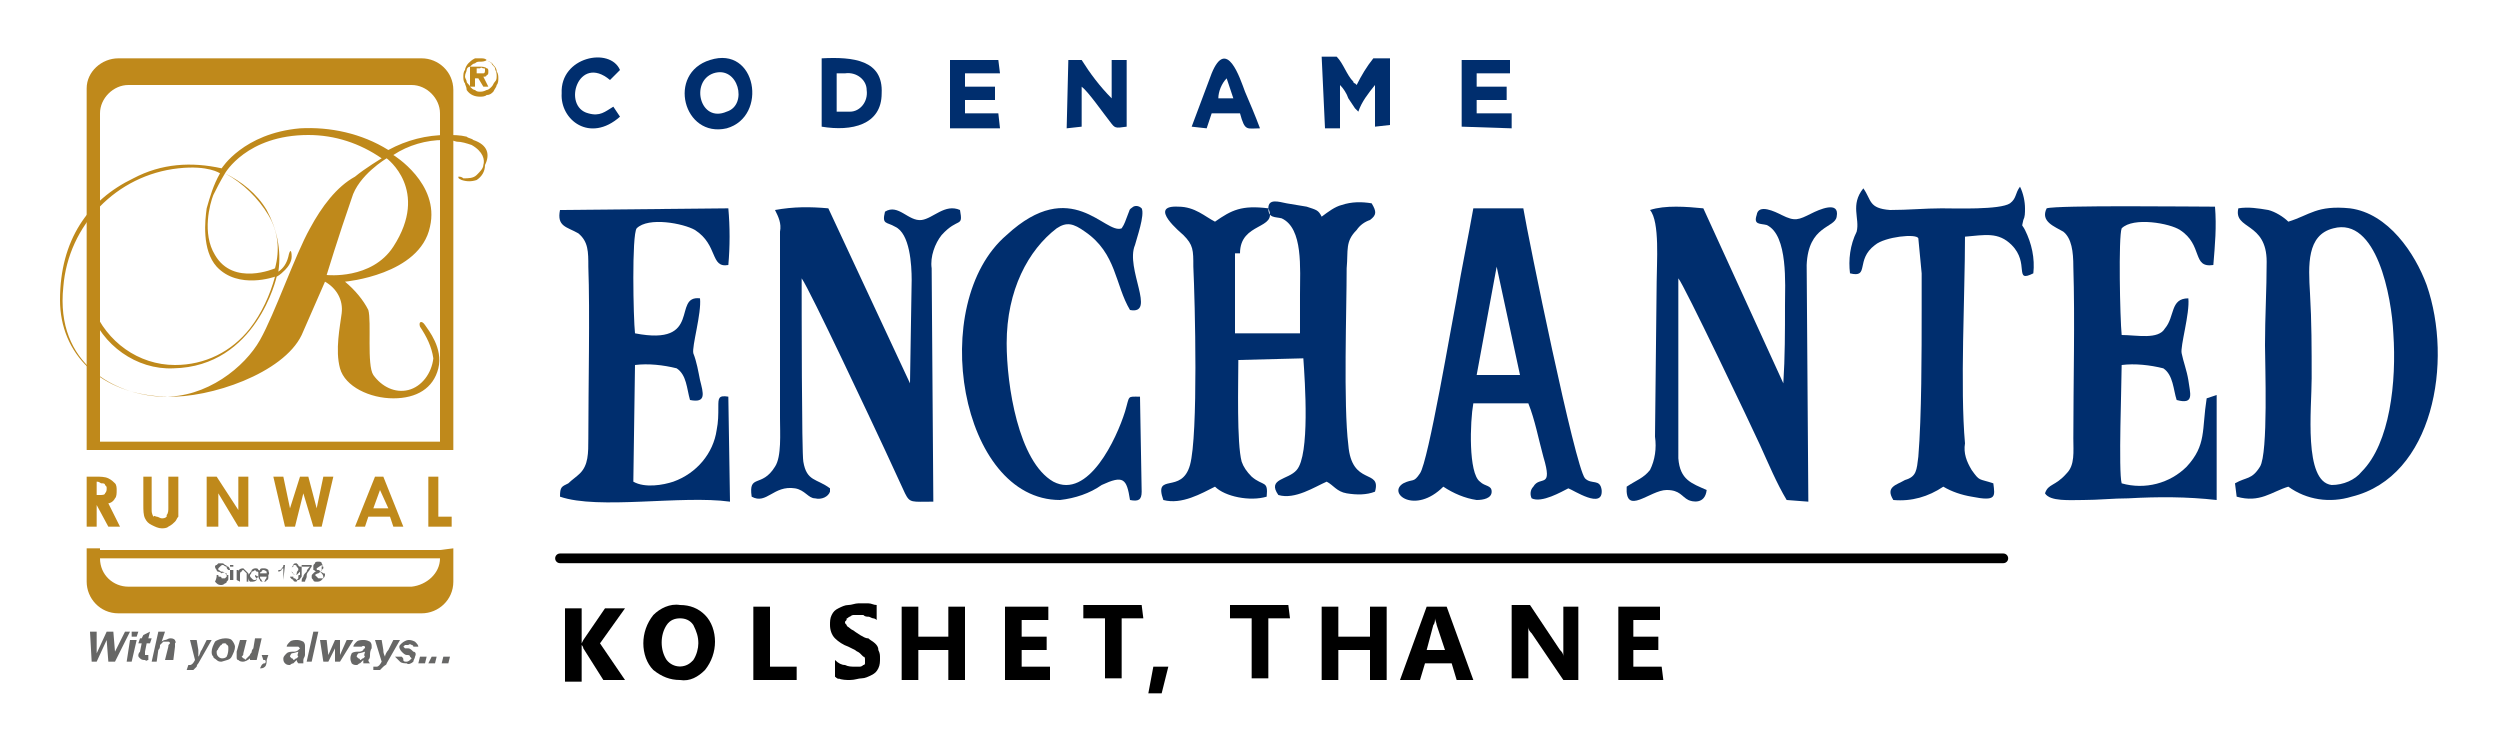 <?xml version="1.0" encoding="utf-8"?>
<!-- Generator: Adobe Illustrator 25.4.1, SVG Export Plug-In . SVG Version: 6.00 Build 0)  -->
<svg version="1.1" id="Layer_1" xmlns="http://www.w3.org/2000/svg" xmlns:xlink="http://www.w3.org/1999/xlink" x="0px" y="0px"
	 viewBox="0 0 150 45" style="enable-background:new 0 0 150 45;" xml:space="preserve">
<style type="text/css">
	.st0{fill-rule:evenodd;clip-rule:evenodd;fill:#002E6E;}
	.st1{fill:#BF891B;}
	.st2{fill:#676766;}
	.st3{fill:none;stroke:#000000;stroke-width:0.581;stroke-linecap:round;stroke-miterlimit:10;}
</style>
<g>
	<path class="st0" d="M74.4,15.2c0-1.9,2.3-1.4,1.7-2.7c-1.6-0.2-2.2,0.1-3.2,0.8c-0.6-0.3-1.2-0.9-2.2-0.9
		c-1.9-0.1,0.2,1.6,0.3,1.7c0.6,0.6,0.6,0.9,0.6,1.9c0.1,2.1,0.3,10.1-0.2,11.9c-0.5,1.8-2.2,0.4-1.6,2.1c1.1,0.3,2.3-0.4,3.1-0.8
		c0.6,0.6,2.1,0.9,3.1,0.6c0.1-1-0.2-0.6-0.9-1.2c-0.3-0.3-0.5-0.6-0.6-0.9c-0.3-1.1-0.2-4.7-0.2-6.1l3.9-0.1
		c0.1,1.4,0.4,5.8-0.4,6.7c-0.5,0.6-1.8,0.5-1.1,1.5c1,0.3,2.2-0.5,2.9-0.8c0.4,0.2,0.6,0.6,1.2,0.7c0.6,0.1,1.2,0.1,1.7-0.1
		c0.4-1.4-1.4-0.3-1.6-2.8c-0.3-2.4-0.1-8.2-0.1-10.6c0.1-1.1-0.1-1.6,0.6-2.3c0.2-0.3,0.5-0.5,0.8-0.6c0.4-0.3,0.4-0.5,0.1-1
		c-0.6-0.1-1.2-0.1-1.8,0.1c-0.4,0.1-0.8,0.4-1.2,0.7c-0.2-0.4-0.3-0.4-0.9-0.6l-1.2-0.2c-0.5-0.1-1.1-0.3-1.1,0.3s0.4,0.5,0.8,0.6
		c1.3,0.6,1.1,3,1.1,4.6V20h-3.9V15.2z"/>
	<path class="st0" d="M105.4,12.9c-0.2,0.6,0.2,0.5,0.6,0.6c1.3,0.6,1.1,3.6,1.1,4.8c0,1.6,0,3.1-0.1,4.7l-4.8-10.5
		c-1-0.1-2.3-0.2-3.2,0.1c0.6,0.7,0.4,3.2,0.4,4.3l-0.1,9.3c0.1,0.7,0,1.4-0.3,2c-0.4,0.5-0.8,0.6-1.4,1c-0.1,1.8,1.4,0.2,2.4,0.2
		c0.8,0,0.9,0.4,1.3,0.6c0.2,0.1,1,0.3,1.1-0.6c-0.9-0.4-1.6-0.6-1.7-1.9V16.7c0.3,0.3,4.4,8.9,4.9,10c0.5,1.1,1,2.3,1.6,3.3
		l1.3,0.1l-0.1-14.2c0.1-2.4,1.7-2.2,1.8-2.9c0.2-1-1.1-0.4-1.5-0.2c-0.8,0.4-1,0.5-1.8,0.1C106.5,12.7,105.5,12.2,105.4,12.9
		L105.4,12.9z"/>
	<path class="st0" d="M53.1,12.7c-0.2,0.8,0.1,0.6,0.6,0.9c0.9,0.4,1,2.3,1,3.2L54.6,23l-4.9-10.5c-1.1-0.1-2.1-0.1-3.2,0.1
		c0.2,0.4,0.4,0.8,0.3,1.3v11.2c0,0.9,0.1,2.3-0.3,2.9c-0.8,1.3-1.6,0.4-1.4,1.8c0.9,0.5,1.3-0.7,2.6-0.5c0.6,0.1,0.8,0.6,1.2,0.6
		c0.4,0.1,0.8-0.1,0.9-0.4c0-0.1,0-0.1,0-0.2c-0.8-0.6-1.4-0.4-1.6-1.6c-0.1-0.5-0.1-9.5-0.1-11c0.5,0.7,4.3,8.8,5,10.3l1.2,2.6
		c0.3,0.6,0.4,0.5,1.7,0.5l-0.1-14c-0.1-0.7,0.2-1.5,0.6-2c1-1.1,1.3-0.4,1.1-1.5c-0.9-0.4-1.6,0.5-2.3,0.6
		C54.5,13.3,53.9,12.2,53.1,12.7L53.1,12.7z"/>
	<path class="st0" d="M140,13.7c2.6-0.7,3.5,4.1,3.6,6.3c0.2,2.9-0.2,6.6-1.9,8.3c-0.4,0.5-1.1,0.8-1.8,0.8
		c-1.7-0.2-1.2-4.6-1.2-6.4c0-1.8,0-3.4-0.1-5.1S138.4,14.1,140,13.7L140,13.7z M137.3,13.3c-0.3-0.3-0.8-0.6-1.2-0.7
		c-0.6-0.1-1.2-0.2-1.8-0.1c-0.3,1.3,1.7,0.8,1.7,3.2c0,1.7-0.1,3.3-0.1,5c0,1.1,0.2,6.5-0.3,7.3s-0.8,0.6-1.5,1l0.1,0.8
		c1.4,0.4,2.1-0.3,3.1-0.6c1.1,0.8,2.5,1,3.8,0.6c4.9-1.2,6.1-8.1,4.5-12.7c-0.7-1.9-2.3-4.3-4.6-4.6
		C139,12.3,138.6,12.9,137.3,13.3L137.3,13.3z"/>
	<path class="st0" d="M130.8,13.8c1.4,0.9,0.7,2.3,2,2.1c0.1-1.2,0.2-2.3,0.1-3.5c-1.2,0-9.5-0.1-10.1,0.1c-0.4,0.8,0.5,1.1,1,1.4
		c0.5,0.4,0.6,1.2,0.6,2.1c0.1,3.2,0,7,0,10.3c0,0.8,0.1,1.6-0.4,2.1c-0.7,0.8-1.1,0.6-1.3,1.2c0.3,0.5,1.5,0.4,2.3,0.4
		c0.9,0,1.8-0.1,2.7-0.1c1.8-0.1,3.5-0.1,5.3,0.1v-6.3l-0.6,0.2c-0.3,1.9,0,2.8-1.2,4.1c-1,1-2.5,1.4-3.9,1c-0.2-0.7,0-6,0-7.1
		c0.8-0.1,1.7,0,2.5,0.2c0.6,0.4,0.6,1.3,0.8,1.9c1.1,0.3,0.8-0.4,0.7-1.2c-0.1-0.6-0.3-1.1-0.4-1.6c-0.1-0.4,0.5-2.4,0.4-3.3
		c-1.1,0-0.8,1.1-1.4,1.8c-0.4,0.7-1.7,0.4-2.6,0.4c-0.1-1-0.2-5.9,0-6.4C128,13,130.2,13.4,130.8,13.8L130.8,13.8z"/>
	<path class="st0" d="M89.8,16l1.4,6.5h-2.6L89.8,16z M86.6,29.2c0.6,0.4,1.3,0.7,2,0.8c0.4,0,0.9-0.1,0.9-0.5
		c0-0.4-0.4-0.3-0.7-0.6c-0.7-0.5-0.6-3.6-0.4-4.7h3.3c0.4,1,0.6,2.1,0.9,3.2c0.6,2-0.2,1.1-0.6,1.8c-0.2,0.2-0.2,0.5-0.1,0.7
		c0.6,0.3,1.8-0.4,2.2-0.6c0.3,0.1,2.1,1.3,2,0.1c-0.1-0.7-0.6-0.3-1-0.7c-0.6-0.7-3.4-14.4-3.7-16.2h-3c-0.3,1.7-0.7,3.6-1,5.4
		c-0.3,1.5-1.7,9.8-2.2,10.5c-0.4,0.6-0.4,0.3-1,0.6C83.2,29.6,84.9,30.9,86.6,29.2L86.6,29.2z"/>
	<path class="st0" d="M41.7,13.8c1.4,0.9,0.9,2.3,2,2.1c0.1-1.1,0.1-2.3,0-3.4l-10.1,0.1c-0.2,1,0.4,1,1.1,1.4
		c0.6,0.5,0.6,1.1,0.6,2c0.1,2.7,0,7.3,0,10.3c0,0.9,0,1.6-0.5,2.1c-0.2,0.2-0.5,0.4-0.7,0.6c-0.4,0.2-0.5,0.2-0.5,0.8
		c2.3,0.8,7.3-0.1,10.2,0.3l-0.1-6.3c-0.6-0.1-0.6,0.1-0.6,0.6c0,0.5,0,0.9-0.1,1.4c-0.2,1.4-1.2,2.6-2.6,3.1
		c-0.6,0.2-1.7,0.4-2.4,0l0.1-7c0.8-0.1,1.7,0,2.5,0.2c0.6,0.4,0.6,1.2,0.8,1.9c1,0.2,0.8-0.4,0.6-1.2c-0.1-0.5-0.2-1.1-0.4-1.6
		c-0.1-0.4,0.5-2.4,0.4-3.3c-1.7-0.2,0.2,2.9-3.9,2.1c-0.1-0.9-0.2-5.9,0.1-6.3C38.9,13,41,13.4,41.7,13.8L41.7,13.8z"/>
	<path class="st0" d="M122,16.4c0.1-0.9-0.1-1.8-0.5-2.6c-0.2-0.4-0.2-0.1-0.1-0.6c0.1-0.2,0.1-0.4,0.1-0.7c0-0.4-0.1-0.9-0.3-1.3
		c-0.3,0.4-0.2,0.7-0.6,1c-0.6,0.4-3.3,0.3-4.1,0.3c-1,0-2,0.1-3.1,0.1c-1.3-0.1-1.1-0.6-1.6-1.3c-0.8,1-0.2,1.8-0.4,2.6
		c-0.4,0.8-0.5,1.7-0.4,2.5c1.2,0.3,0.3-0.8,1.5-1.7c0.6-0.5,2.5-0.7,2.6-0.4l0.2,2.1v2.2c0,2.5,0,6.4-0.2,8.8
		c-0.1,0.8-0.1,1.2-0.8,1.4c-0.5,0.3-1.2,0.4-0.7,1.2c1.1,0.1,2.1-0.2,3-0.8c0.5,0.3,1.1,0.5,1.7,0.6c1.5,0.3,1.4,0,1.3-0.8
		c-0.9-0.3-0.8-0.1-1.3-0.8c-0.3-0.5-0.5-1-0.4-1.6c-0.3-3.3,0-9,0-12.4c1.2-0.1,2-0.3,2.8,0.5C121.8,15.8,120.8,17,122,16.4
		L122,16.4z"/>
	<path class="st0" d="M60.4,20.6c0-3.2,1.3-5.6,3-6.9c0.6-0.4,1-0.3,1.7,0.2c1.9,1.3,1.8,3.2,2.7,4.7c1.6,0.3-0.3-2.5,0.3-3.9
		c0.1-0.4,0.6-1.8,0.4-2.2c-0.1-0.1-0.3-0.2-0.5-0.1c-0.3,0.2-0.2,0.2-0.3,0.4c-0.2,0.5-0.2,0.6-0.4,0.9c-1,0.4-3-3.2-6.9,0.4
		C55.6,18.2,57.6,30,63.6,30c0.9-0.1,1.8-0.4,2.5-0.9c1.3-0.6,1.5-0.4,1.7,0.9c0.5,0.1,0.7,0,0.7-0.5l-0.1-5.7
		c-0.8,0-0.6-0.1-0.9,0.9c-0.5,1.6-2.2,5.3-4.3,4.2C61.1,27.7,60.4,23.1,60.4,20.6L60.4,20.6z"/>
	<path class="st0" d="M79.5,7.7h0.9V5.1c0.2,0.2,0.4,0.5,0.5,0.8l0.4,0.6c0.2,0.2,0,0,0.2,0.2c0.2-0.6,0.6-1.1,1-1.6v2.5l0.9-0.1v-4
		l-1,0c-0.4,0.5-0.7,1-1,1.6l-0.1-0.1c-0.1,0-0.1-0.1-0.1-0.1c-0.4-0.4-0.6-1.1-1-1.5h-0.9L79.5,7.7z"/>
	<path class="st0" d="M64,7.7l0.9-0.1V5.2c0.4,0.3,1.3,1.6,1.7,2.1c0.3,0.4,0.3,0.4,1,0.3v-4h-0.9v2.3c-0.7-0.7-1.3-1.5-1.8-2.3
		h-0.8L64,7.7z"/>
	<path class="st0" d="M42.8,4.4c1.5-0.5,2.1,1.9,0.8,2.3C42,7.4,41.4,4.9,42.8,4.4z M42.6,3.6C40,4.4,41,8.3,43.6,7.7
		C46.1,7,45.4,2.7,42.6,3.6z"/>
	<path class="st0" d="M50.2,4.4h0.5c0.7-0.1,1.3,0.4,1.3,1c0.1,0.7-0.4,1.3-1,1.3c-0.1,0-0.2,0-0.3,0h-0.5L50.2,4.4z M49.3,7.6
		c1.8,0.3,3.6-0.1,3.6-2c0.1-2-1.7-2.2-3.6-2.1V7.6z"/>
	<polygon class="st0" points="57,7.7 60,7.7 59.9,6.8 57.9,6.8 57.9,6 59.7,6 59.7,5.2 57.9,5.2 57.9,4.4 60,4.4 59.9,3.6 57,3.6 	
		"/>
	<polygon class="st0" points="87.7,7.6 90.7,7.7 90.7,6.8 88.6,6.8 88.6,6 90.4,6 90.4,5.2 88.6,5.2 88.6,4.4 90.6,4.4 90.6,3.6 
		87.7,3.6 	"/>
	<path class="st0" d="M73.1,5.9c0-0.4,0.2-0.9,0.5-1.2L74,5.9H73.1z M71.5,7.6l0.9,0.1l0.3-0.9h1.7c0.3,1.1,0.4,0.9,1.2,0.9
		c-0.3-0.8-0.6-1.5-0.9-2.2c-0.3-0.8-1.1-3.3-2-1.1L71.5,7.6z"/>
	<path class="st0" d="M37.2,7l-0.4-0.6C36.3,6.7,36,7,35.3,6.8c-1.6-0.4-0.6-3.6,1.3-2l0.6-0.6c-0.6-1.4-3.6-0.8-3.5,1.4
		C33.6,7.2,35.4,8.6,37.2,7z"/>
	<path class="st1" d="M5.2,28.6h0.6c0.2,0,0.5,0,0.7,0.1c0.2,0.1,0.3,0.2,0.4,0.3C7,29.1,7,29.3,7,29.4c0,0.2,0,0.4-0.1,0.5
		c-0.1,0.2-0.3,0.3-0.4,0.3l0.7,1.4H6.5l-0.7-1.3H5.8v1.3H5.2L5.2,28.6z M5.8,29.7H6c0.1,0,0.3,0,0.3-0.1c0.1-0.1,0.1-0.2,0.1-0.3
		c0-0.1,0-0.1-0.1-0.2c0-0.1-0.1-0.1-0.2-0.1c-0.1,0-0.1-0.1-0.3-0.1H5.8V29.7z"/>
	<path class="st1" d="M8.6,28.6h0.5v2c0,0.1,0,0.2,0.1,0.4C9.3,30.9,9.3,31,9.4,31c0.1,0,0.2,0.1,0.3,0.1c0.1,0,0.2,0,0.3-0.1
		C10,31,10,30.9,10,30.9c0.1-0.1,0.1-0.3,0.1-0.4v-1.9h0.6v1.8c0,0.3,0,0.5,0,0.6c-0.1,0.1-0.1,0.2-0.2,0.3
		c-0.1,0.1-0.2,0.2-0.4,0.3c-0.1,0.1-0.3,0.1-0.4,0.1c-0.2,0-0.4-0.1-0.6-0.2c-0.2-0.1-0.3-0.2-0.4-0.4c-0.1-0.2-0.1-0.5-0.1-0.8
		L8.6,28.6z"/>
	<polygon class="st1" points="12.4,28.6 13,28.6 14.3,30.6 14.3,28.6 14.9,28.6 14.9,31.6 14.3,31.6 13.1,29.6 13.1,31.6 12.4,31.6 
			"/>
	<polygon class="st1" points="16.4,28.6 17,28.6 17.4,30.5 18,28.6 18.5,28.6 19,30.5 19.4,28.6 20,28.6 19.3,31.6 18.8,31.6 
		18.2,29.6 17.7,31.6 17.1,31.6 	"/>
	<path class="st1" d="M22.5,28.6H23l1.2,3h-0.6L23.4,31h-1.3l-0.2,0.6h-0.6L22.5,28.6z M22.8,29.4l-0.4,1.1h0.9L22.8,29.4z"/>
	<polygon class="st1" points="25.7,28.6 26.3,28.6 26.3,31 27.1,31 27.1,31.6 25.7,31.6 	"/>
	<path class="st1" d="M25.3,3.5H7.1c-1,0-1.9,0.8-1.9,1.8V27H6V27h20.4V27h0.8V5.4C27.2,4.3,26.3,3.5,25.3,3.5L25.3,3.5L25.3,3.5z
		 M26.4,26.5H6V6.8c0-0.9,0.8-1.7,1.7-1.7c0,0,0,0,0,0h17c0.9,0,1.7,0.8,1.7,1.7V26.5z M26.4,33H6v-0.1H5.2v2c0,1,0.8,1.9,1.9,1.9
		h18.2c1,0,1.9-0.8,1.9-1.9v-2L26.4,33L26.4,33z M24.7,35.2h-17c-0.9,0-1.7-0.7-1.7-1.7h20.4C26.4,34.4,25.6,35.1,24.7,35.2z"/>
	<path class="st1" d="M27.5,8.4L27.5,8.4 M28.4,8.4c-0.1-0.1-0.3-0.1-0.4-0.2l0,0c-0.4-0.1-0.8-0.1-1.2-0.1c-1.2,0-2.4,0.3-3.5,0.9
		c-1.6-1-3.5-1.4-5.3-1.3c-3.4,0.3-4.7,2.4-4.7,2.4C11.5,9.7,9.7,9.8,8,10.7C5.3,12,3.6,14.4,3.6,18c0,3.2,2.4,5.7,6.4,5.8
		c2.6,0.1,7-1.4,8.1-3.7l1.4-3.2c0.7,0.4,1.1,1.1,1,1.9c-0.1,0.8-0.4,2.2-0.1,3.3c0.3,1.1,1.8,1.8,3.2,1.8s2.4-0.6,2.7-1.8
		c0.3-1.2-0.6-2.3-0.8-2.6c-0.2-0.3-0.4-0.2-0.3,0.1c0.4,0.6,0.7,1.2,0.8,1.9c-0.1,0.9-0.7,1.7-1.5,1.9c-0.8,0.2-1.6-0.2-2.1-0.9
		c-0.4-0.6-0.1-3.2-0.3-3.9c-0.3-0.6-0.8-1.2-1.4-1.7c0,0,4.5-0.4,5.1-3.3c0.6-2.6-2.2-4.3-2.2-4.3c0.9-0.6,2-0.9,3-0.9
		c0.3,0,0.5,0,0.8,0.1c0.3,0,0.6,0.1,0.9,0.2c0.7,0.4,0.8,0.9,0.7,1.2c0,0.2-0.2,0.4-0.4,0.6c-0.2,0.2-0.5,0.2-0.8,0.2
		c-0.1-0.1-0.2-0.1-0.3-0.1l0,0c0,0.1,0,0.1,0.2,0.2c0.3,0.1,0.6,0.1,0.9,0c0.3-0.2,0.5-0.5,0.5-0.9C29.4,9.3,29.3,8.7,28.4,8.4
		L28.4,8.4z M13.5,10.4c1.1,0.6,2,1.5,2.6,2.5c0.6,1,0.7,2.1,0.4,3.2c0,0-2.5,1.1-3.6-0.8c-0.8-1.3-0.3-3.1-0.1-3.6
		C13,11.3,13.2,10.9,13.5,10.4z M18.6,13.7c-0.9,1.6-2.1,5.1-3,6.7s-3.2,3.5-5.9,3.4s-6.4-1.9-5.9-6.6c0.3-3.7,3.2-6.7,6.9-7.1
		c1.8-0.2,2.5,0.3,2.5,0.3c-0.4,0.7-0.6,1.4-0.8,2.1c-0.1,0.7-0.3,2.5,0.6,3.5c1.3,1.4,3.5,0.6,3.5,0.6c-0.3,1.1-0.8,2.2-1.5,3.1
		c-1.1,1.4-2.7,2.2-4.5,2.2c-2.2,0-4.1-1.4-4.9-3.4c-0.2-0.4-0.3-0.4-0.2,0.1c0.7,2.1,2.8,3.6,5,3.5c5-0.1,6.2-5.5,6.2-5.5
		c0.2-0.1,0.4-0.3,0.5-0.4c0.2-0.2,0.4-0.5,0.4-0.8c0-0.4-0.1-0.5-0.2,0c-0.1,0.4-0.3,0.7-0.6,0.9c0.2-1.3-0.1-2.6-0.7-3.7
		c-0.6-1-1.5-1.7-2.5-2.2c0,0,1.3-2.3,5-2.3c1.6,0,3.1,0.5,4.4,1.4c0,0-1,0.6-1.6,1.1C20.2,11.2,19.3,12.4,18.6,13.7L18.6,13.7z
		 M23.6,14.8c-1.3,2-4,1.7-4,1.7s0.7-2.3,1.5-4.6c0.4-1.4,2.1-2.4,2.1-2.4S25.8,11.4,23.6,14.8L23.6,14.8z"/>
	<path class="st2" d="M13,34.5h0.1c0,0.1,0,0.1,0.1,0.1c0.1,0,0.1,0.1,0.1,0.1h0.2l0.1-0.1v-0.2l-0.1,0c0,0-0.1-0.1-0.2,0
		c-0.1-0.1-0.2-0.1-0.2-0.1c0,0-0.1,0-0.1-0.1c0,0-0.1-0.1-0.1-0.2c0,0,0-0.1,0.1-0.1c0.1-0.1,0.1-0.1,0.1-0.1c0.1,0,0.2,0,0.2,0
		c0.1,0,0.1,0,0.2,0.1c0.1,0,0.1,0.1,0.2,0.1c0,0,0.1,0.1,0.1,0.2h-0.1c-0.1-0.1-0.1-0.1-0.1-0.2c0,0-0.1,0-0.2-0.1
		c-0.1,0-0.1,0-0.2,0.1l-0.1,0.1v0.1c0.1,0,0.1,0.1,0.2,0.1c0.1,0,0.1,0,0.2,0.1c0.1,0.1,0.1,0.1,0.2,0.1v0.2c0,0.1,0,0.1-0.1,0.2
		c0,0.1-0.1,0.1-0.1,0.1c0,0-0.1,0.1-0.2,0.1c-0.1,0-0.2,0-0.3-0.1c-0.1-0.1-0.1-0.1-0.1-0.1C13,34.7,13,34.6,13,34.5L13,34.5z
		 M14,34h-0.2v-0.1H14V34z M13.9,34H14 M14,34.8h-0.2v-0.6H14V34.8z M13.9,34.8H14 M14.2,34.8v-0.6h0.1v0.1c0-0.1,0.1-0.2,0.3-0.2
		l0.1,0.1l0.1,0.1l0.1,0.1v0.5h-0.1v-0.5l-0.1-0.1l-0.1-0.1c0,0-0.1,0-0.1,0.1c-0.1,0-0.1,0.1-0.1,0.2v0.4L14.2,34.8z M15.3,34.5
		l0.2,0.1c-0.1,0.1-0.1,0.1-0.1,0.2c-0.1,0.1-0.2,0.1-0.3,0.1c0,0,0,0,0,0c0,0,0,0-0.1,0c-0.1-0.1-0.1-0.2-0.1-0.3
		c0-0.1,0-0.2,0.1-0.2c0-0.1,0.1-0.1,0.1-0.2c0,0,0.1-0.1,0.2-0.1c0.1,0,0.2,0,0.2,0.1c0.1,0,0.1,0.1,0.1,0.2h-0.1
		c0-0.1,0-0.1-0.1-0.1l-0.1-0.1c0,0-0.1,0.1-0.2,0.1c0,0,0,0.1-0.1,0.2c0,0.1,0,0.1,0.1,0.2c0.1,0.1,0.1,0.1,0.2,0.1
		c0,0,0.1,0,0.1-0.1C15.3,34.6,15.3,34.6,15.3,34.5L15.3,34.5z M16,34.6h0.1c0,0.1,0,0.2-0.1,0.2c0,0.1-0.1,0.1-0.2,0.1
		c-0.1,0-0.2,0-0.2-0.1c-0.1-0.1-0.1-0.2-0.1-0.3c0-0.2,0-0.2,0.1-0.3c0-0.1,0.1-0.1,0.2-0.1c0.1,0,0.2,0,0.3,0.1
		c0,0.1,0.1,0.2,0,0.3v0.1h-0.5c0,0.1,0,0.1,0.1,0.2c0,0.1,0.1,0.1,0.1,0.1c0,0,0.1,0,0.1-0.1C16,34.7,16,34.6,16,34.6L16,34.6
		L16,34.6z M15.6,34.4H16c0-0.1,0-0.1,0-0.1c0,0-0.1-0.1-0.2-0.1c0,0-0.1,0-0.1,0.1C15.7,34.3,15.6,34.3,15.6,34.4L15.6,34.4z
		 M17,34.8L17,34.8L17,34.1c-0.1,0-0.1,0.1-0.1,0.1c0,0-0.1,0.1-0.2,0.1v-0.1c0.1,0,0.2,0,0.2-0.1c0.1-0.1,0.1-0.1,0.1-0.2h0.1
		L17,34.8z M17.4,34.6h0.2c0,0.1,0,0.1,0.1,0.1l0.1,0.1l0.1-0.1l0-0.1c0-0.1,0-0.1,0.1-0.1v-0.2l-0.1,0.1c-0.1,0.1-0.1,0.1-0.1,0.1
		c-0.1,0-0.2,0-0.2-0.1c-0.1,0-0.1-0.1-0.1-0.2c0-0.1,0-0.2,0.1-0.3c0-0.1,0.1-0.1,0.2-0.1c0,0,0.1,0.1,0.1,0.1
		c0,0.1,0.1,0.1,0.2,0.1v0.6c-0.1,0.1-0.1,0.2-0.2,0.2s-0.1,0.1-0.1,0.1c-0.1,0-0.2,0-0.2-0.1C17.4,34.7,17.4,34.6,17.4,34.6
		L17.4,34.6z M17.9,34.2c0-0.1,0-0.1-0.1-0.2c0-0.1-0.1-0.1-0.1-0.1c-0.1,0-0.1,0-0.1,0.1l0,0c-0.1,0-0.1,0.1-0.1,0.2
		c0,0.1,0,0.1,0.1,0.2c0.1,0.1,0,0.1,0.1,0.1c0.1,0,0.1,0,0.1-0.1C17.8,34.3,17.9,34.2,17.9,34.2L17.9,34.2z M18.1,34v-0.1h0.6V34
		c-0.1,0.1-0.1,0.2-0.2,0.3c-0.1,0.1-0.1,0.2-0.1,0.3c0,0.1-0.1,0.2-0.1,0.3h-0.2c0-0.1,0-0.2,0.1-0.3c0-0.1,0.1-0.2,0.2-0.3
		c0-0.1,0.1-0.2,0.2-0.3L18.1,34z M19,34.3c-0.1,0-0.1-0.1-0.2-0.1v-0.2c0-0.1,0-0.1,0.1-0.2c0-0.1,0.1-0.1,0.2-0.1
		c0.1,0,0.2,0,0.2,0.1c0,0,0.1,0.1,0,0.2v0.2c0,0,0,0.1-0.1,0.1c0.1,0.1,0.1,0.1,0.1,0.1c0,0,0.1,0.1,0.1,0.2c0,0.1,0,0.1-0.1,0.2
		c-0.1,0.1-0.2,0.1-0.3,0.1c-0.1,0-0.2,0-0.2-0.1c-0.1-0.1-0.1-0.1-0.1-0.2c0-0.1,0-0.1,0.1-0.2C18.9,34.3,18.9,34.3,19,34.3
		L19,34.3z M19,34.1c0,0.1,0,0.1,0.1,0.1c0.1,0,0.1,0.1,0.1,0.1l0.1-0.1l0.1-0.1l0-0.1c0,0-0.1,0-0.1-0.1L19,34.1L19,34.1z
		 M18.9,34.5l0.1,0.1l0.1,0.1l0.1,0c0.1,0,0.1,0,0.2,0c0,0,0.1-0.1,0.1-0.2c0-0.1,0-0.1-0.1-0.1c-0.1-0.1-0.2-0.1-0.3,0
		C19,34.4,18.9,34.5,18.9,34.5L18.9,34.5z"/>
	<path class="st2" d="M6.9,39.7H6.5l-0.1-1.3l-0.6,1.3H5.5l-0.1-1.8h0.4v1.3l0.6-1.3h0.4l0.1,1.2l0.6-1.2h0.3L6.9,39.7z M7.9,37.9
		h0.4l-0.1,0.3H7.9L7.9,37.9z M7.8,38.4h0.4l-0.3,1.3H7.6L7.8,38.4z M8.3,38.6l0.1-0.3h0.1l0.1-0.2L9,37.9l-0.1,0.4h0.2l-0.1,0.3
		H8.8l-0.1,0.5c0,0.1,0,0.1,0,0.2l0,0h0.2l0,0.3c-0.1,0-0.1,0.1-0.2,0c-0.1,0-0.2,0-0.3-0.1c-0.1-0.1-0.1-0.1-0.1-0.2
		c0-0.1,0.1-0.2,0.1-0.2l0.1-0.5L8.3,38.6z M9.4,39.7H9.1l0.4-1.8h0.4l-0.2,0.6c0.1-0.1,0.2-0.1,0.2-0.1c0.1,0,0.2-0.1,0.3-0.1
		c0.1,0,0.2,0,0.3,0.1c0,0.1,0.1,0.1,0,0.2v0.2l-0.1,0.8H9.9l0.2-0.8c0-0.1,0-0.1,0.1-0.2c0,0,0-0.1-0.1-0.1c-0.1,0-0.1,0-0.1,0
		c-0.1,0-0.1,0-0.2,0c-0.1,0.1-0.1,0.1-0.2,0.2c0,0.1,0,0.2-0.1,0.3L9.4,39.7z M11.4,38.4h0.4l0.1,0.6v0.4c0.1-0.1,0.1-0.3,0.2-0.4
		l0.3-0.6h0.3l-0.8,1.4c-0.1,0.1-0.1,0.2-0.1,0.2l-0.2,0.2h-0.4l0.1-0.3h0.1c0.1,0,0.2-0.1,0.3-0.3L11.4,38.4z M12.7,39.1
		c0-0.2,0.1-0.4,0.2-0.6c0.1-0.1,0.4-0.2,0.6-0.2c0.1,0,0.3,0,0.4,0.1c0.1,0.1,0.2,0.3,0.2,0.4c0,0.2-0.1,0.4-0.2,0.6
		c-0.1,0.2-0.3,0.2-0.6,0.3c-0.1,0-0.2,0-0.3-0.1c-0.1-0.1-0.2-0.1-0.2-0.2C12.7,39.3,12.7,39.2,12.7,39.1L12.7,39.1z M13.7,38.9
		c0-0.1,0-0.2-0.1-0.2c0-0.1-0.1-0.1-0.1-0.1c-0.1,0-0.2,0-0.2,0.1c-0.1,0-0.1,0.1-0.2,0.2c0,0.1-0.1,0.1-0.1,0.2
		c0,0.1,0,0.2,0.1,0.3c0,0,0.1,0.1,0.2,0.1c0.1,0,0.2,0,0.3-0.1C13.7,39.2,13.7,39,13.7,38.9L13.7,38.9z M14.4,38.4h0.4l-0.2,0.8
		c0,0.1,0,0.1-0.1,0.2l0.1,0.1c0,0,0.1,0,0.1,0.1l0.1-0.1l0.1-0.1l0.1-0.1c0-0.1,0.1-0.1,0.1-0.2c0,0,0-0.1,0.1-0.2l0.1-0.6h0.4
		l-0.3,1.3H15v-0.1c-0.1,0.1-0.3,0.2-0.4,0.2c-0.1,0-0.2,0-0.3-0.1c-0.1,0-0.1-0.1-0.1-0.2v-0.3L14.4,38.4z M15.7,39.3h0.4L16,39.6
		c0,0.1,0,0.3-0.1,0.4c-0.1,0.1-0.2,0.1-0.3,0.1l0.1-0.2c0.1-0.1,0.1-0.1,0.2-0.1c0,0,0.1-0.1,0-0.2h-0.1L15.7,39.3z M17.6,38.8
		l-0.4,0c0-0.1,0.1-0.2,0.2-0.3c0.1-0.1,0.3-0.1,0.4-0.1c0.1,0,0.2,0,0.4,0.1c0.1,0.1,0.1,0.2,0.1,0.3v0.1c0,0.1,0,0.2,0,0.4
		c0,0.1-0.1,0.2-0.1,0.3v0.2h-0.3c0,0-0.1-0.1-0.1-0.2l-0.2,0.2c-0.1,0-0.2,0.1-0.2,0.1c-0.1,0-0.2,0-0.3-0.1
		c-0.1-0.1-0.1-0.2-0.1-0.3c0-0.1,0.1-0.2,0.2-0.3c0.1-0.1,0.3-0.1,0.4-0.1c0.1,0,0.2,0,0.3-0.1c0,0,0.1-0.1,0.1-0.1l-0.1-0.1
		c0,0-0.1,0-0.2,0c-0.1,0-0.1,0-0.2,0C17.6,38.7,17.6,38.7,17.6,38.8L17.6,38.8z M17.9,39.1L17.9,39.1c-0.3,0.1-0.4,0.1-0.4,0.1
		c0,0-0.1,0.1-0.1,0.2l0.1,0.1c0,0,0.1,0,0.1,0.1c0.1,0,0.1-0.1,0.2-0.1l0.1-0.1C17.8,39.3,17.9,39.2,17.9,39.1L17.9,39.1z
		 M18.4,39.7l0.4-1.8h0.3l-0.4,1.8H18.4z M20.4,39.7h-0.3l0-0.8l-0.4,0.8h-0.3l-0.2-1.3h0.4l0.1,0.9l0.4-0.9h0.3l0,0.9l0.4-0.9h0.4
		L20.4,39.7z M21.6,38.8l-0.4,0c0-0.1,0.1-0.2,0.2-0.3c0.1-0.1,0.3-0.1,0.4-0.1c0.1,0,0.2,0,0.4,0.1c0.1,0.1,0.1,0.2,0.1,0.3v0.1
		c0,0-0.1,0.1-0.1,0.4c0,0.1,0,0.2-0.1,0.3c0,0.1,0.1,0.2,0.1,0.2h-0.4v-0.2c-0.1,0.1-0.1,0.1-0.2,0.2c-0.1,0-0.1,0.1-0.2,0.1
		c-0.1,0-0.2,0-0.3-0.1c-0.1-0.2-0.1-0.4,0-0.6c0.1-0.1,0.3-0.1,0.4-0.1c0.1,0,0.2,0,0.3-0.1c0,0,0-0.1,0.1-0.1l0-0.1
		c0,0-0.1-0.1-0.2,0c-0.1,0-0.1,0-0.2,0C21.6,38.6,21.6,38.7,21.6,38.8L21.6,38.8z M21.9,39.1L21.9,39.1c-0.3,0.1-0.4,0.1-0.4,0.1
		c0,0-0.1,0.1-0.1,0.2l0.1,0.1c0,0,0.1,0,0.1,0.1c0.1,0,0.1-0.1,0.2-0.1l0.1-0.1C21.8,39.3,21.9,39.2,21.9,39.1L21.9,39.1z
		 M22.5,38.4h0.4l0.1,0.6c0,0.1,0,0.2,0.1,0.4c0-0.1,0.1-0.3,0.2-0.4l0.3-0.6h0.4l-0.8,1.4c0,0.1-0.1,0.1-0.2,0.2l-0.2,0.2h-0.4V40
		h0.2c0.1,0,0.2-0.1,0.3-0.3L22.5,38.4z M23.7,39.4l0.4,0c0.1,0.1,0.1,0.1,0.1,0.2s0.1,0.1,0.2,0.1c0.1,0,0.2-0.1,0.2-0.1l0.1-0.1
		l-0.1-0.1c0-0.1-0.1-0.1-0.2-0.1c-0.1,0-0.2-0.1-0.3-0.2c-0.1-0.1-0.2-0.3-0.1-0.4c0,0,0.1-0.1,0.1-0.1c0.1-0.1,0.3-0.2,0.4-0.2
		c0.1,0,0.2,0,0.4,0.1c0.1,0.1,0.2,0.2,0.2,0.3l-0.3,0c0-0.1-0.1-0.1-0.1-0.1c0,0-0.1-0.1-0.2,0h-0.2l-0.1,0.1l0.1,0.1
		c0.1,0,0.1,0,0.2,0c0.1,0,0.2,0.1,0.3,0.2c0.1,0,0.2,0.1,0.1,0.3c0,0.1-0.1,0.2-0.1,0.3c-0.1,0.1-0.3,0.2-0.4,0.1
		c-0.1,0-0.3,0-0.4-0.1C23.9,39.6,23.8,39.5,23.7,39.4L23.7,39.4z M25.2,39.4h0.4l-0.1,0.4h-0.4L25.2,39.4z M25.9,39.4h0.3l-0.1,0.4
		h-0.4L25.9,39.4z M26.6,39.4h0.4l-0.1,0.4h-0.4L26.6,39.4z"/>
	<path class="st1" d="M28.6,4.1v0.3h0.2c0.1,0,0.2,0,0.2,0c0.1,0,0.1-0.1,0.1-0.2c0-0.1,0-0.1-0.1-0.1c-0.1,0-0.1-0.1-0.2,0H28.6z
		 M28.4,4h0.4c0.1,0,0.3,0,0.4,0.1c0.1,0,0.1,0.1,0.1,0.2c0,0.1,0,0.2-0.1,0.2c0,0.1-0.1,0.1-0.2,0.1l0.3,0.6h-0.3l-0.3-0.5h-0.2
		v0.5h-0.3V4z M28.8,3.7c-0.1,0-0.2,0-0.3,0.1c-0.1,0-0.2,0.1-0.3,0.2C28.1,4,28,4.1,28,4.2c0,0.1-0.1,0.2-0.1,0.4
		c0,0.1,0.1,0.2,0.1,0.3c0,0.1,0.2,0.2,0.2,0.3c0.1,0.1,0.2,0.2,0.3,0.2c0.1,0.1,0.2,0.1,0.3,0.1c0.1,0,0.2,0,0.4-0.1
		c0.1,0,0.2-0.1,0.3-0.2c0.1-0.1,0.1-0.2,0.2-0.3c0.1-0.1,0.1-0.2,0.1-0.4c0-0.2-0.1-0.3-0.1-0.4c0-0.1-0.2-0.2-0.2-0.3
		c-0.1-0.1-0.2-0.1-0.3-0.2C29.1,3.7,28.9,3.7,28.8,3.7L28.8,3.7z M28.8,3.5c0.2,0,0.3,0,0.4,0.1c0.1,0.1,0.3,0.1,0.4,0.3
		c0.1,0.1,0.2,0.2,0.2,0.4c0.1,0.1,0.1,0.3,0.1,0.4c0,0.1,0,0.3-0.1,0.4c0,0.1-0.1,0.2-0.2,0.4c-0.1,0.1-0.2,0.2-0.4,0.2
		c-0.1,0.1-0.3,0.1-0.4,0.1c-0.3,0-0.6-0.1-0.8-0.4C28,5.2,27.9,5.1,27.9,5c-0.1-0.1-0.1-0.3-0.1-0.4c0-0.1,0-0.3,0.1-0.4
		c0-0.1,0.1-0.3,0.2-0.4c0.1-0.1,0.2-0.2,0.4-0.3C28.6,3.5,28.7,3.5,28.8,3.5L28.8,3.5z"/>
	<path d="M37.5,40.8h-1.3L35,38.9c0-0.1-0.1-0.2-0.1-0.2l0,0v2.2h-1v-4.4h1v2.1l0,0l0.1-0.2l1.3-1.9h1.2l-1.5,2.1L37.5,40.8z"/>
	<path d="M40.8,40.8c-0.6,0-1.1-0.2-1.6-0.6c-0.4-0.4-0.6-1-0.6-1.6c0-0.6,0.2-1.2,0.6-1.7c0.4-0.4,1-0.7,1.6-0.6
		c0.6,0,1.1,0.2,1.5,0.6c0.4,0.4,0.6,1,0.6,1.6c0,0.6-0.2,1.2-0.6,1.7C41.9,40.6,41.4,40.9,40.8,40.8z M40.8,37.1
		c-0.3,0-0.6,0.1-0.8,0.4c-0.4,0.6-0.4,1.5,0,2.1c0.4,0.5,1.1,0.5,1.5,0.1c0,0,0.1-0.1,0.1-0.1c0.2-0.3,0.3-0.7,0.3-1
		c0-0.4-0.1-0.7-0.3-1.1C41.4,37.2,41.1,37.1,40.8,37.1L40.8,37.1z"/>
	<path d="M47.8,40.8h-2.6v-4.4h1V40h1.6L47.8,40.8z"/>
	<path d="M50.1,40.6v-1c0.2,0.2,0.4,0.3,0.6,0.3c0.2,0.1,0.4,0.1,0.6,0.1c0.1,0,0.2,0,0.3,0c0.1,0,0.2-0.1,0.2-0.1
		c0.1,0,0.1-0.1,0.1-0.1c0-0.1,0-0.1,0-0.2c0-0.1,0-0.2-0.1-0.2c-0.1-0.1-0.1-0.1-0.2-0.2c-0.1-0.1-0.2-0.1-0.3-0.2l-0.4-0.2
		c-0.3-0.1-0.6-0.3-0.8-0.5c-0.2-0.2-0.3-0.5-0.3-0.8c0-0.2,0-0.4,0.1-0.6c0.1-0.2,0.2-0.3,0.4-0.4c0.2-0.1,0.4-0.2,0.6-0.2
		c0.2,0,0.4-0.1,0.6-0.1c0.2,0,0.4,0,0.6,0c0.2,0,0.3,0.1,0.5,0.1v0.9c-0.1-0.1-0.2-0.1-0.2-0.1c-0.1,0-0.2-0.1-0.3-0.1
		c-0.1,0-0.2,0-0.3-0.1c-0.1,0-0.2,0-0.3,0c-0.1,0-0.2,0-0.3,0c-0.1,0-0.2,0.1-0.2,0.1c-0.1,0-0.1,0.1-0.2,0.1c0,0.1,0,0.1-0.1,0.2
		c0,0.1,0,0.1,0.1,0.2c0,0.1,0.1,0.1,0.2,0.2c0.1,0.1,0.2,0.1,0.3,0.2l0.3,0.2c0.2,0.1,0.3,0.2,0.5,0.2c0.1,0.1,0.3,0.2,0.4,0.3
		c0.1,0.1,0.2,0.2,0.2,0.4c0.1,0.2,0.1,0.3,0.1,0.5c0,0.2,0,0.4-0.1,0.6c-0.1,0.2-0.2,0.3-0.4,0.4c-0.2,0.1-0.4,0.2-0.6,0.2
		c-0.2,0-0.4,0.1-0.7,0.1c-0.2,0-0.5,0-0.7-0.1C50.4,40.8,50.2,40.7,50.1,40.6z"/>
	<path d="M57.9,40.8h-1V39h-1.8v1.8h-1v-4.4h1v1.8h1.8v-1.8h1V40.8z"/>
	<path d="M63,40.8h-2.7v-4.4h2.6v0.8h-1.6v1h1.5V39h-1.5v1h1.7L63,40.8z"/>
	<path d="M68.6,37.1h-1.3v3.6h-1v-3.6h-1.3v-0.8h3.5L68.6,37.1z"/>
	<path d="M70.1,40l-0.4,1.6h-0.8l0.3-1.6H70.1z"/>
	<path d="M77.4,37.1h-1.3v3.6h-1v-3.6h-1.3v-0.8h3.5L77.4,37.1z"/>
	<path d="M83.2,40.8h-1V39h-1.9v1.8h-1v-4.4h1v1.8h1.9v-1.8h1L83.2,40.8z"/>
	<path d="M88.4,40.8h-1l-0.3-1h-1.6l-0.3,1H84l1.6-4.4h1.2L88.4,40.8z M86.7,39l-0.5-1.5c0-0.1-0.1-0.3-0.1-0.4l0,0
		c0,0.1,0,0.3-0.1,0.4L85.6,39L86.7,39z"/>
	<path d="M94.8,40.8h-1L91.9,38c-0.1-0.1-0.2-0.2-0.2-0.4l0,0c0,0.2,0,0.5,0,0.7v2.4h-1v-4.4h1.1l1.8,2.7c0.1,0.1,0.2,0.2,0.2,0.4
		l0,0c0-0.2,0-0.4,0-0.6v-2.4h0.9V40.8z"/>
	<path d="M99.8,40.8h-2.7v-4.4h2.5v0.8h-1.6v1h1.5V39h-1.5v1h1.7L99.8,40.8z"/>
	<line class="st3" x1="33.6" y1="33.5" x2="120.2" y2="33.5"/>
</g>
</svg>
